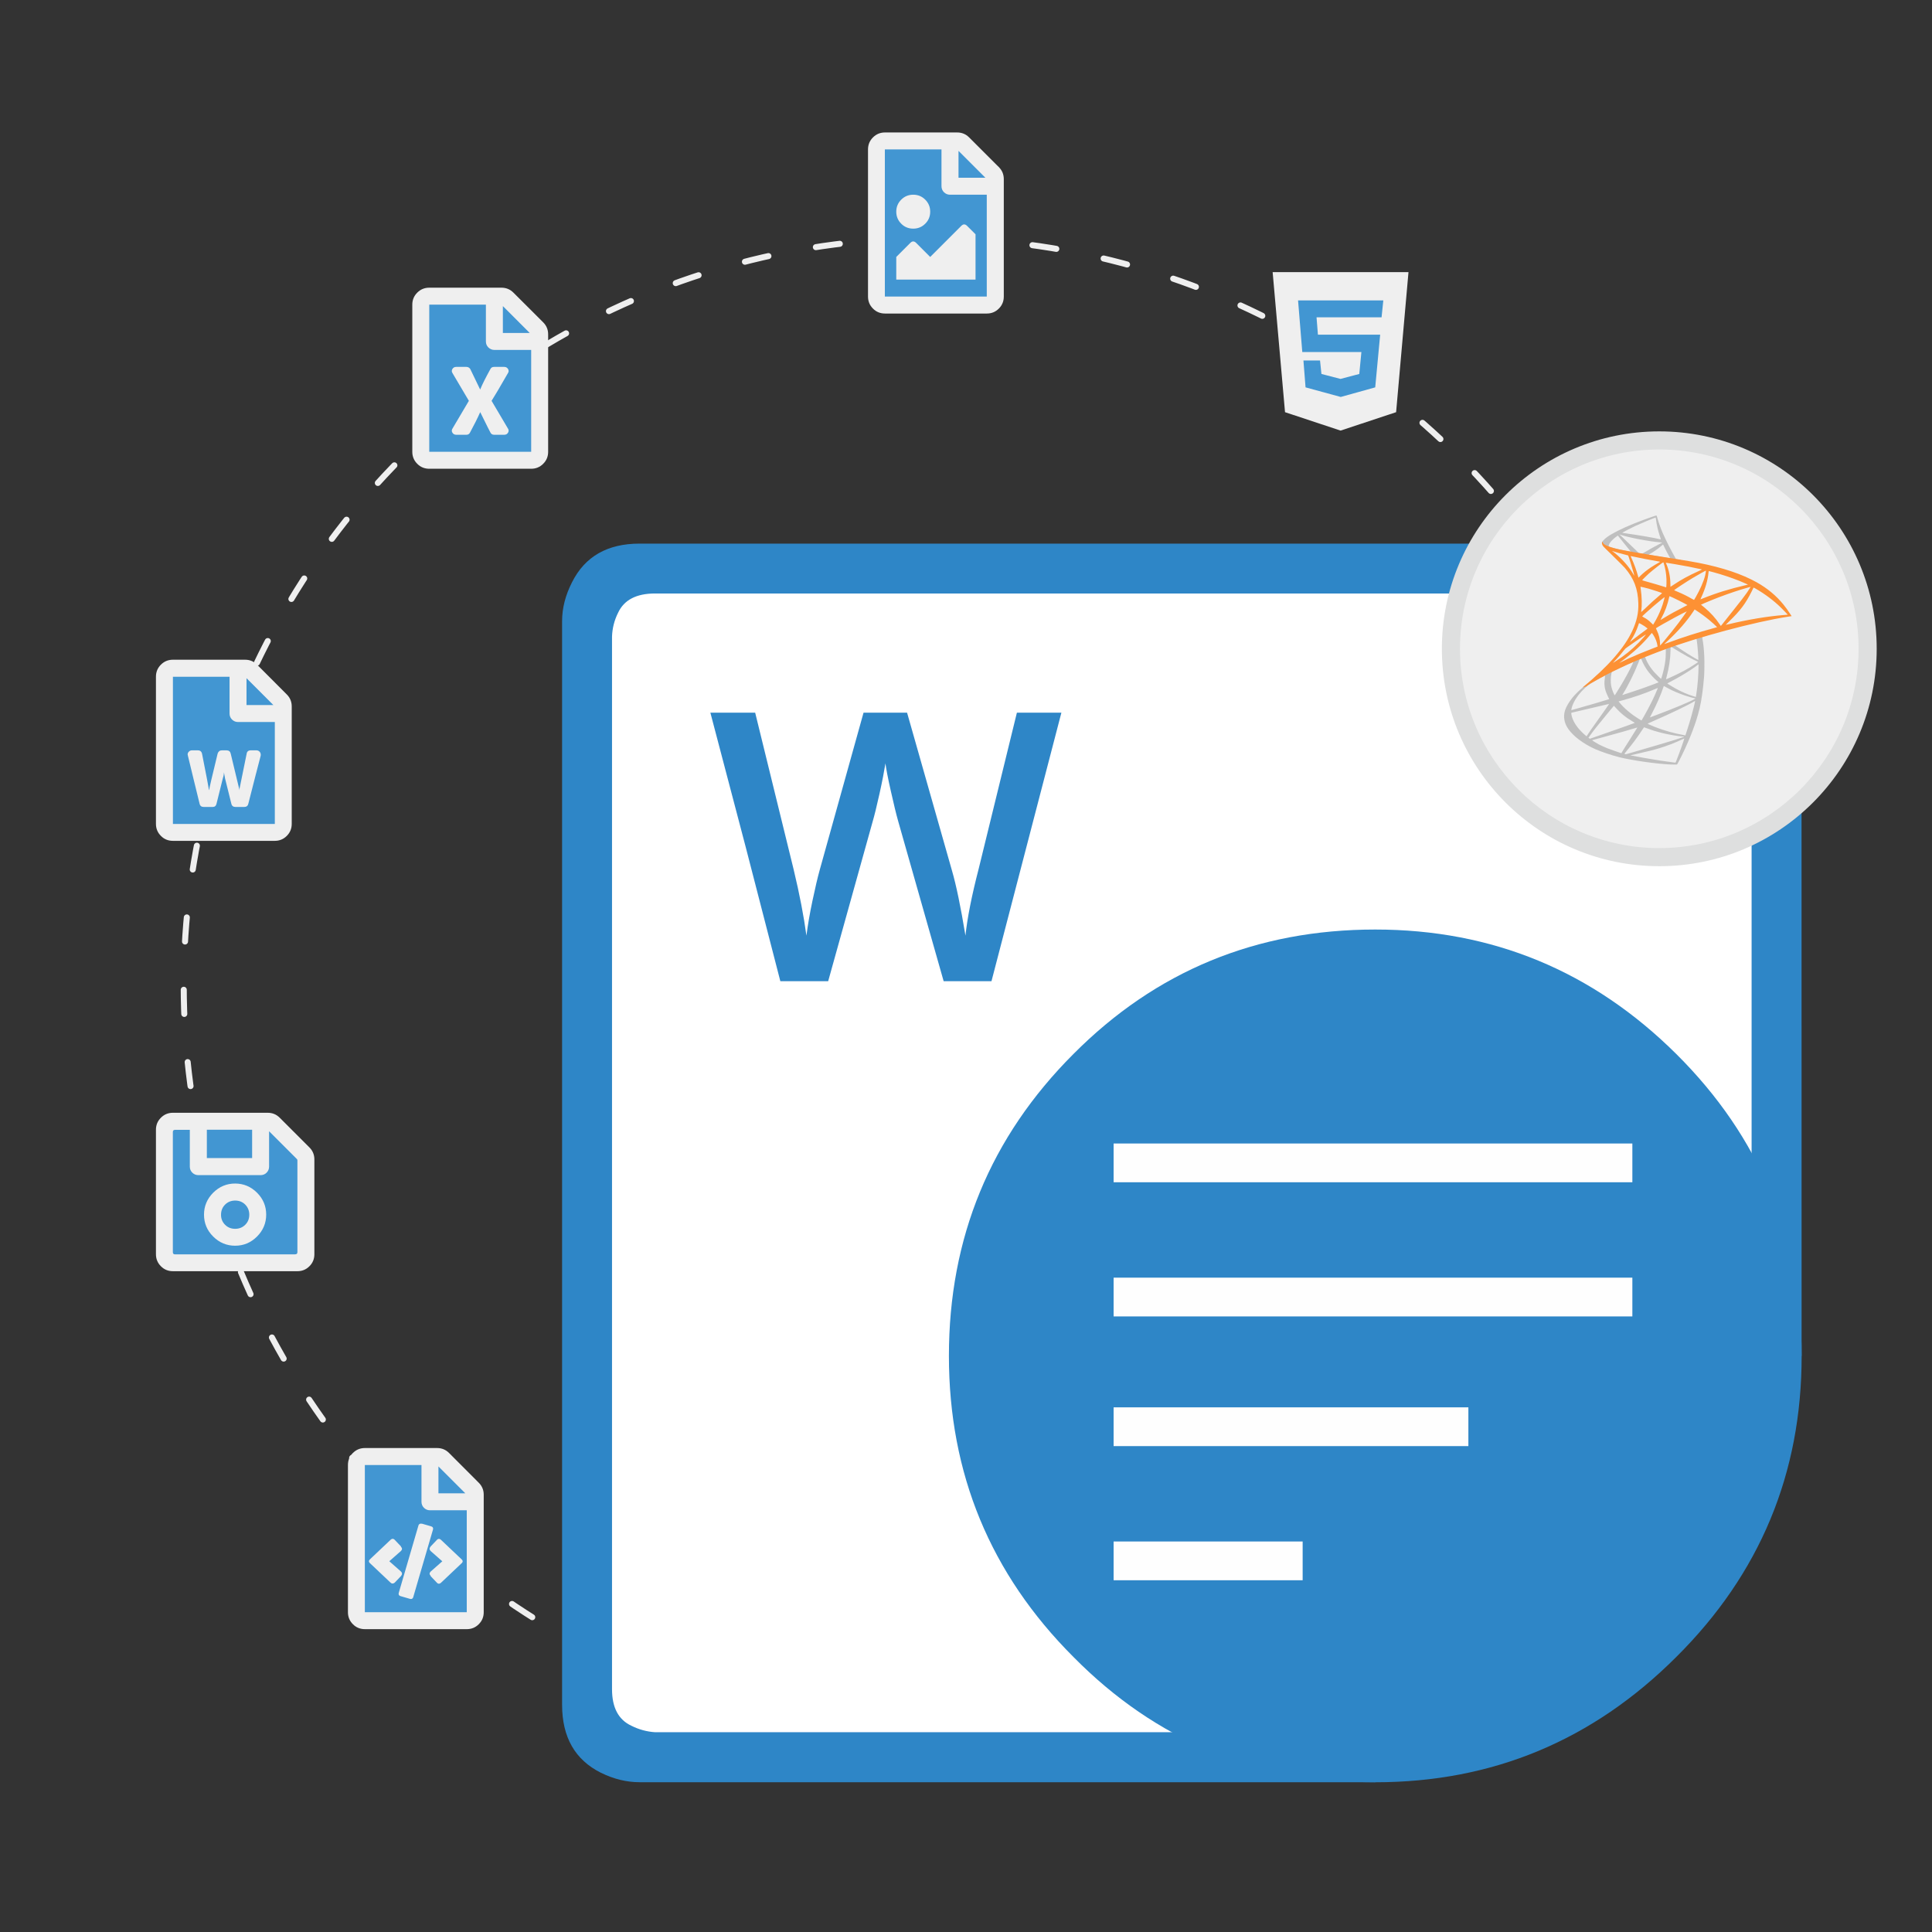<?xml version="1.0" encoding="utf-8"?>
<!-- Generator: Adobe Illustrator 25.2.0, SVG Export Plug-In . SVG Version: 6.00 Build 0)  -->
<svg version="1.1" id="Layer_1" xmlns="http://www.w3.org/2000/svg" xmlns:xlink="http://www.w3.org/1999/xlink" x="0px" y="0px"
	 viewBox="0 0 320 320" style="enable-background:new 0 0 320 320;" xml:space="preserve">
<rect x="0" y="0" width="320" height="320" fill="#333333" stroke="none"/>
<style type="text/css">
	.st0{fill:none;stroke:#EFEFEF;stroke-linecap:round;stroke-linejoin:round;stroke-miterlimit:10;stroke-dasharray:4,8;}
	.st1{fill:#FFFFFF;}
	.st2{fill-rule:evenodd;clip-rule:evenodd;fill:#2E86C7;}
	.st3{fill:#2E86C7;}
	.st4{fill:#FEFEFE;}
	.st5{fill:#EFEFEF;}
	.st6{fill:#DEDFDF;}
	.st7{fill:#4296D2;}
	.st8{fill:#BFBFBF;}
	.st9{fill:url(#SVGID_1_);}
</style>
<circle class="st0" cx="154.17" cy="163.2" r="123.74"/>
<g id="Words">
	<polygon class="st1" points="293.33,98.54 286.42,94.1 104.7,94.1 97.79,101.01 97.79,283.23 102.23,289.15 238.03,289.15 
		293.33,219.03 	"/>
	<g>
		<path class="st2" d="M157.17,224.58c0-19.58,6.87-36.25,20.62-50c13.66-13.74,30.32-20.62,50-20.62
			c19.39,0,36.01,6.87,49.86,20.62c13.84,13.75,20.76,30.42,20.76,50c0,19.5-6.92,36.11-20.76,49.86
			c-13.85,13.84-30.46,20.76-49.86,20.76c-19.68,0-36.35-6.92-50-20.76C164.04,260.69,157.17,244.08,157.17,224.58"/>
		<path class="st2" d="M298.4,224.58h-8.28V105.43c0-3.05-1.09-5.08-3.28-6.13c-0.75-0.38-1.63-0.67-2.64-0.85L283,98.3H108.5
			c-3.09,0-5.14,1.06-6.13,3.2c-0.62,1.24-0.95,2.55-1,3.92v174.36c0,3.04,1.06,5.06,3.21,6.06c1.23,0.62,2.55,0.98,3.92,1.07
			h115.65l3.63,8.28H105.93c-2.14,0-4.28-0.52-6.41-1.57c-4.28-2.14-6.42-5.89-6.42-11.26V102.87c0-2.14,0.55-4.28,1.64-6.42
			c2.14-4.28,5.87-6.41,11.19-6.41h179.64l1.99,0.21c1.62,0.24,3.09,0.71,4.42,1.43c4.27,2.14,6.41,5.87,6.41,11.19L298.4,224.58
			L298.4,224.58z"/>
		<g>
			<path class="st3" d="M164.22,162.52h-7.92l-7.54-26.53c-0.33-1.16-0.73-2.83-1.22-5.01s-0.78-3.69-0.88-4.55
				c-0.21,1.3-0.53,2.98-0.99,5.05s-0.84,3.61-1.14,4.63l-7.36,26.41h-7.92l-5.75-22.27l-5.84-22.21h7.42l6.36,25.92
				c1,4.16,1.7,7.83,2.13,11.01c0.22-1.72,0.55-3.65,1-5.78s0.85-3.85,1.22-5.17l7.24-25.98h7.21l7.42,26.1
				c0.71,2.42,1.46,6.03,2.25,10.83c0.3-2.9,1.03-6.59,2.19-11.07l6.33-25.86h7.37L164.22,162.52z"/>
		</g>
		<g>
			<rect x="184.45" y="189.4" class="st4" width="85.92" height="6.42"/>
			<rect x="184.45" y="211.62" class="st4" width="85.92" height="6.42"/>
			<rect x="184.45" y="233.1" class="st4" width="58.76" height="6.42"/>
			<rect x="184.45" y="255.32" class="st4" width="31.31" height="6.42"/>
		</g>
	</g>
</g>
<g>
	<path class="st5" d="M274.83,141.96c-19.03,0-34.51-15.48-34.51-34.51s15.48-34.51,34.51-34.51s34.51,15.48,34.51,34.51
		S293.86,141.96,274.83,141.96z"/>
	<path class="st6" d="M274.83,74.45c18.2,0,33.01,14.81,33.01,33.01s-14.81,33.01-33.01,33.01s-33.01-14.81-33.01-33.01
		S256.63,74.45,274.83,74.45 M274.83,71.45c-19.89,0-36.01,16.12-36.01,36.01s16.12,36.01,36.01,36.01s36.01-16.12,36.01-36.01
		S294.72,71.45,274.83,71.45L274.83,71.45z"/>
</g>
<g>
	<g>
		<polygon class="st7" points="212.94,47.07 231.19,48.19 229.78,65.23 222.61,70.15 215.36,66.73 		"/>
		<polygon class="st7" points="159.28,50.4 163.44,50.4 164.78,47.07 165.44,27.68 158.78,23.9 146.28,23.9 145.28,38.07 
			145.78,49.98 		"/>
		<polygon class="st7" points="89.03,54.9 82.11,48.65 70.36,49.07 69.94,74.9 70.69,75.82 89.03,75.82 		"/>
		<polygon class="st7" points="46.53,116.48 40.28,110.32 28.11,110.32 28.11,137.23 46.53,137.57 		"/>
		<polygon class="st7" points="51.03,191.07 44.94,185.65 28.69,185.32 27.19,187.15 27.19,208.69 50.53,209.07 		"/>
		<polygon class="st7" points="78.78,247.15 72.78,241.15 58.44,240.67 59.03,267.98 77.69,267.98 		"/>
	</g>
	<g>
		<g>
			<path class="st5" d="M210.79,45.07h22.5l-2.05,23.2l-9.2,3.05l-9.2-3.05L210.79,45.07z M228.83,52.57l0.29-2.81H215l0.7,8.55
				h9.79l-0.35,3.63l-3.11,0.82l-3.16-0.82l-0.23-2.23h-2.75l0.35,4.45l5.8,1.58h0.06l5.68-1.58l0.82-8.73h-10.31l-0.23-2.87h10.77
				V52.57z"/>
		</g>
		<g>
			<path class="st5" d="M165.44,27.68c0.55,0.55,0.82,1.21,0.82,1.99v19.45c0,0.78-0.27,1.44-0.82,1.99
				c-0.55,0.55-1.21,0.82-1.99,0.82h-16.87c-0.78,0-1.45-0.27-1.99-0.82c-0.55-0.55-0.82-1.21-0.82-1.99V24.75
				c0-0.78,0.27-1.44,0.82-1.99s1.21-0.82,1.99-0.82h11.95c0.78,0,1.44,0.27,1.99,0.82L165.44,27.68z M146.57,49.12h16.87V32.25
				h-6.09c-0.39,0-0.72-0.14-1-0.41c-0.27-0.27-0.41-0.6-0.41-1v-6.09h-9.38v24.37H146.57z M149.27,33.07
				c0.55-0.55,1.21-0.82,1.99-0.82s1.44,0.27,1.99,0.82s0.82,1.21,0.82,1.99c0,0.78-0.27,1.45-0.82,1.99
				c-0.55,0.55-1.21,0.82-1.99,0.82s-1.45-0.27-1.99-0.82c-0.55-0.55-0.82-1.21-0.82-1.99S148.72,33.62,149.27,33.07z M148.45,46.31
				v-3.75l2.34-2.34c0.31-0.31,0.62-0.31,0.94,0l2.34,2.34l5.16-5.16c0.31-0.31,0.62-0.31,0.94,0l1.41,1.41v7.5H148.45z
				 M163.21,29.44l-4.45-4.45v4.45C158.76,29.44,163.21,29.44,163.21,29.44z"/>
		</g>
		<g>
			<path class="st5" d="M89.97,53.39c0.55,0.55,0.82,1.21,0.82,1.99v19.45c0,0.78-0.27,1.44-0.82,1.99
				c-0.55,0.55-1.21,0.82-1.99,0.82H71.1c-0.78,0-1.45-0.27-1.99-0.82c-0.55-0.55-0.82-1.21-0.82-1.99V50.46
				c0-0.78,0.27-1.44,0.82-1.99c0.55-0.55,1.21-0.82,1.99-0.82h11.95c0.78,0,1.44,0.27,1.99,0.82L89.97,53.39z M71.1,74.83h16.88
				V57.96h-6.09c-0.39,0-0.72-0.14-1-0.41c-0.27-0.27-0.41-0.6-0.41-1v-6.09H71.1V74.83z M83.53,60.77c0.27,0,0.48,0.12,0.62,0.35
				s0.13,0.47-0.03,0.7c-1.37,2.38-2.27,3.91-2.7,4.57l2.7,4.57c0.16,0.23,0.17,0.47,0.03,0.7c-0.14,0.23-0.34,0.35-0.62,0.35h-1.7
				c-0.27,0-0.47-0.12-0.59-0.35c-0.08-0.12-0.64-1.25-1.7-3.4c-0.47,1.05-1.04,2.19-1.7,3.4c-0.12,0.23-0.31,0.35-0.59,0.35h-1.7
				c-0.27,0-0.48-0.12-0.62-0.35c-0.14-0.23-0.13-0.47,0.03-0.7l2.7-4.57l-2.7-4.57c-0.16-0.23-0.17-0.47-0.03-0.7
				s0.34-0.35,0.62-0.35h1.7c0.27,0,0.49,0.12,0.64,0.35c0.35,0.7,0.9,1.84,1.64,3.4c0.35-0.86,0.92-1.99,1.7-3.4
				c0.12-0.23,0.31-0.35,0.59-0.35C81.82,60.77,83.53,60.77,83.53,60.77z M87.74,55.15l-4.45-4.45v4.45H87.74z"/>
		</g>
		<g>
			<path class="st5" d="M47.5,115.02c0.55,0.55,0.82,1.21,0.82,1.99v19.45c0,0.78-0.27,1.44-0.82,1.99s-1.21,0.82-1.99,0.82H28.64
				c-0.78,0-1.45-0.27-1.99-0.82c-0.55-0.55-0.82-1.21-0.82-1.99v-24.38c0-0.78,0.27-1.44,0.82-1.99c0.55-0.55,1.21-0.82,1.99-0.82
				h11.95c0.78,0,1.44,0.27,1.99,0.82L47.5,115.02z M28.64,136.47h16.88v-16.88h-6.09c-0.39,0-0.72-0.14-1-0.41
				c-0.27-0.27-0.41-0.6-0.41-1v-6.09h-9.38C28.64,112.09,28.64,136.47,28.64,136.47z M41.53,124.28h0.94
				c0.23,0,0.42,0.09,0.56,0.26c0.14,0.18,0.18,0.38,0.15,0.62c-0.39,1.48-1.08,4.14-2.05,7.97c-0.08,0.35-0.31,0.53-0.7,0.53h-1.41
				c-0.39,0-0.62-0.18-0.7-0.53c-0.27-1.13-0.62-2.54-1.05-4.22l-0.18-1c0,0.31-0.06,0.64-0.18,1l-1.05,4.22
				c-0.08,0.35-0.29,0.53-0.64,0.53h-1.46c-0.39,0-0.62-0.18-0.7-0.53c-0.12-0.47-0.43-1.75-0.94-3.84c-0.51-2.09-0.84-3.47-1-4.13
				c-0.08-0.23-0.04-0.44,0.12-0.62c0.16-0.18,0.33-0.26,0.53-0.26h1c0.39,0,0.62,0.2,0.7,0.59c0.74,3.75,1.11,5.68,1.11,5.8
				c0,0.04,0.02,0.12,0.06,0.23c0-0.23,0.47-2.27,1.41-6.09c0.12-0.35,0.35-0.53,0.7-0.53h0.76c0.39,0,0.62,0.18,0.7,0.53
				c0.9,3.79,1.37,5.74,1.41,5.86c0,0.04,0,0.12,0,0.23c0.04-0.23,0.45-2.25,1.23-6.04C40.9,124.47,41.14,124.28,41.53,124.28z
				 M45.28,116.78l-4.45-4.45v4.45H45.28z"/>
		</g>
		<g>
			<path class="st5" d="M51.25,190.05c0.55,0.55,0.82,1.21,0.82,1.99v15.7c0,0.78-0.27,1.45-0.82,1.99
				c-0.55,0.55-1.21,0.82-1.99,0.82H28.64c-0.78,0-1.45-0.27-1.99-0.82c-0.55-0.55-0.82-1.21-0.82-1.99v-20.62
				c0-0.78,0.27-1.44,0.82-1.99s1.21-0.82,1.99-0.82h15.7c0.78,0,1.44,0.27,1.99,0.82L51.25,190.05z M48.91,207.75
				c0.23,0,0.35-0.12,0.35-0.35v-15.23c0-0.08-0.04-0.16-0.12-0.23l-4.57-4.57v5.86c0,0.39-0.14,0.72-0.41,1
				c-0.27,0.27-0.61,0.41-1,0.41H32.85c-0.39,0-0.72-0.14-1-0.41c-0.27-0.27-0.41-0.6-0.41-1v-6.09h-2.46
				c-0.23,0-0.35,0.12-0.35,0.35v19.92c0,0.23,0.12,0.35,0.35,0.35h19.93V207.75z M35.31,197.55c1.02-1.01,2.23-1.52,3.63-1.52
				s2.62,0.51,3.63,1.52c1.02,1.02,1.52,2.23,1.52,3.63s-0.51,2.62-1.52,3.63c-1.02,1.02-2.23,1.52-3.63,1.52s-2.62-0.51-3.63-1.52
				c-1.02-1.01-1.52-2.23-1.52-3.63S34.3,198.57,35.31,197.55z M41.76,187.12h-7.5v4.69h7.5V187.12z M37.28,202.86
				c0.45,0.45,1,0.67,1.67,0.67c0.66,0,1.22-0.22,1.67-0.67c0.45-0.45,0.67-1,0.67-1.67c0-0.66-0.23-1.22-0.67-1.67
				c-0.45-0.45-1.01-0.67-1.67-0.67c-0.67,0-1.22,0.23-1.67,0.67c-0.45,0.45-0.67,1.01-0.67,1.67
				C36.6,201.85,36.83,202.41,37.28,202.86z"/>
		</g>
		<g>
			<path class="st5" d="M79.3,245.59c0.55,0.55,0.82,1.21,0.82,1.99v19.45c0,0.78-0.27,1.44-0.82,1.99s-1.21,0.82-1.99,0.82H60.44
				c-0.78,0-1.45-0.27-1.99-0.82c-0.55-0.55-0.82-1.21-0.82-1.99v-24.38c0-0.78,0.27-1.45,0.82-1.99c0.55-0.55,1.21-0.82,1.99-0.82
				h11.95c0.78,0,1.44,0.27,1.99,0.82L79.3,245.59z M77.31,267.03v-16.88h-6.09c-0.39,0-0.72-0.14-1-0.41
				c-0.27-0.27-0.41-0.61-0.41-1v-6.09h-9.38v24.38H77.31z M66.41,260.29c0.23,0.23,0.23,0.49,0,0.76l-1,1.05
				c-0.12,0.12-0.25,0.18-0.41,0.18c-0.12,0-0.23-0.06-0.35-0.18l-3.34-3.16c-0.27-0.23-0.27-0.47,0-0.7l3.34-3.16
				c0.27-0.27,0.53-0.27,0.76,0l1,1.05v0.06c0.23,0.23,0.23,0.47,0,0.7l-1.93,1.7L66.41,260.29z M69.93,252.38l1.41,0.41
				c0.35,0.08,0.47,0.29,0.35,0.64l-3.22,11.02c-0.08,0.35-0.29,0.47-0.64,0.35l-1.41-0.41c-0.35-0.08-0.47-0.29-0.35-0.64
				l3.22-11.02C69.36,252.42,69.58,252.31,69.93,252.38z M71.33,256.9c-0.23-0.23-0.23-0.49,0-0.76l1-1.05
				c0.23-0.27,0.49-0.27,0.76,0l3.34,3.16c0.27,0.23,0.27,0.47,0,0.7l-3.34,3.16c-0.27,0.27-0.53,0.27-0.76,0l-1-1.05V261
				c-0.23-0.23-0.23-0.47,0-0.7l1.93-1.7L71.33,256.9z M72.62,242.89v4.45h4.45L72.62,242.89z"/>
		</g>
	</g>
</g>
<g transform="matrix(.569 0 0 .569 199.451 -82.735)">
	<path class="st8" d="M146.58,329.32l-14.52,4.74l-12.63,5.57l-3.53,0.93c-0.9,0.86-1.84,1.72-2.86,2.6
		c-1.12,0.97-2.16,1.84-2.96,2.48c-0.89,0.7-2.21,2.02-2.88,2.85c-1,1.25-1.79,2.58-2.13,3.6c-0.6,1.84-0.31,3.71,0.86,5.43
		c1.49,2.19,4.47,4.43,7.93,5.96c1.77,0.78,4.74,1.78,6.98,2.34c3.72,0.94,10.92,1.96,14.88,2.12c0.8,0.03,1.88,0.03,1.92,0
		c0.09-0.06,0.7-1.23,1.42-2.69c2.44-4.97,4.19-9.64,5.15-13.62c0.57-2.41,1.02-5.63,1.32-9.44c0.08-1.06,0.11-4.63,0.04-5.84
		c-0.1-1.98-0.27-3.58-0.55-5.15c-0.04-0.23-0.06-0.44-0.03-0.45c0.04-0.03,0.18-0.08,1.96-0.59L146.58,329.32L146.58,329.32
		L146.58,329.32L146.58,329.32z M143.26,331.27c0.13,0,0.48,3.37,0.57,5.5c0.02,0.45,0.01,0.75-0.01,0.75
		c-0.09,0-1.85-1.04-3.12-1.83c-1.1-0.69-3.18-2.07-3.51-2.34c-0.11-0.08-0.1-0.09,0.8-0.4
		C139.52,332.43,143.14,331.27,143.26,331.27z M135.86,333.7c0.1,0,0.35,0.14,0.95,0.52c2.26,1.42,5.33,3.13,6.65,3.7
		c0.41,0.18,0.45,0.11-0.48,0.75c-2,1.36-4.49,2.7-7.54,4.05c-0.54,0.24-0.99,0.43-1,0.43c-0.02,0,0.04-0.27,0.13-0.6
		c0.74-2.73,1.15-5.5,1.17-7.71C135.75,333.74,135.75,333.74,135.86,333.7C135.84,333.7,135.85,333.7,135.86,333.7L135.86,333.7z
		 M134.34,334.28c0.07,0.07,0.02,2.52-0.07,3.19c-0.2,1.6-0.5,3.09-1.01,4.77c-0.12,0.41-0.23,0.75-0.25,0.77
		c-0.04,0.05-1.55-1.42-2.04-1.99c-0.86-0.99-1.53-1.98-2.02-2.94c-0.25-0.49-0.65-1.46-0.61-1.49
		C128.51,336.48,134.3,334.24,134.34,334.28L134.34,334.28z M127.16,337.1c0.01,0,0.02,0,0.03,0.01c0.02,0.02,0.1,0.2,0.16,0.4
		c0.35,0.95,1.14,2.36,1.82,3.26c0.75,0.99,1.72,2.04,2.53,2.73c0.26,0.22,0.5,0.43,0.54,0.46c0.07,0.07,0.09,0.05-1.7,0.74
		c-2.07,0.79-4.33,1.58-6.92,2.41c-0.62,0.2-1.24,0.4-1.85,0.6c-0.1,0.03-0.07-0.02,0.22-0.47c1.28-2.01,3.24-5.95,4.33-8.74
		c0.19-0.48,0.37-0.97,0.41-1.08c0.04-0.15,0.1-0.21,0.24-0.29C127.05,337.13,127.13,337.1,127.16,337.1L127.16,337.1z
		 M124.97,338.02c0.03,0.02-0.53,1.2-1.08,2.27c-1.06,2.07-2.23,4.12-3.79,6.6c-0.26,0.43-0.52,0.82-0.55,0.87
		c-0.05,0.08-0.08,0.05-0.25-0.29c-0.37-0.74-0.68-1.68-0.85-2.55c-0.16-0.86-0.13-2.35,0.05-3.27c0.14-0.68,0.13-0.67,0.46-0.83
		C120.38,340.1,124.92,337.97,124.97,338.02L124.97,338.02z M143.9,338.78v0.46c0,2.45-0.26,5.81-0.65,8.25
		c-0.07,0.43-0.12,0.78-0.13,0.79c0,0-0.32-0.09-0.69-0.2c-1.65-0.52-3.43-1.27-5.05-2.16c-1.06-0.58-2.61-1.54-2.57-1.58
		c0.01-0.01,0.47-0.25,1.01-0.54c2.15-1.12,4.21-2.33,6-3.52c0.67-0.45,1.68-1.17,1.9-1.37L143.9,338.78L143.9,338.78z
		 M116.68,342.03c0.04,0,0.03,0.09-0.03,0.48c-0.04,0.29-0.1,0.81-0.12,1.17c-0.09,1.6,0.18,2.79,0.97,4.41
		c0.22,0.45,0.4,0.82,0.38,0.83c-0.08,0.07-7.34,2.2-9.62,2.82c-0.68,0.19-1.27,0.35-1.32,0.36c-0.08,0.02-0.09,0.01-0.05-0.18
		c0.25-1.61,1.48-3.72,3.19-5.5c1.14-1.19,2.05-1.88,3.61-2.77c1.12-0.64,2.84-1.59,2.97-1.64
		C116.66,342.03,116.67,342.03,116.68,342.03L116.68,342.03z M133.8,345.09c0.01-0.01,0.27,0.13,0.59,0.32
		c2.35,1.36,5.62,2.62,8.41,3.27l0.25,0.05l-0.35,0.2c-1.46,0.81-6.26,2.81-11.16,4.64c-0.71,0.26-1.42,0.53-1.55,0.58
		s-0.25,0.09-0.25,0.08s0.2-0.4,0.45-0.87c1.37-2.57,2.75-5.7,3.46-7.87C133.74,345.29,133.79,345.1,133.8,345.09L133.8,345.09z
		 M132.06,345.66c0.01,0.01-0.08,0.24-0.19,0.5c-0.95,2.32-2.21,4.84-3.81,7.67c-0.41,0.72-0.75,1.31-0.76,1.31s-0.34-0.2-0.74-0.44
		c-2.33-1.43-4.39-3.18-5.74-4.88l-0.2-0.24l1-0.27c3.58-0.98,6.62-2.03,9.64-3.33C131.69,345.81,132.05,345.66,132.06,345.66z
		 M142.9,349.45C142.9,349.45,142.91,349.46,142.9,349.45c0.01,0.25-0.55,2.51-1.01,4.15c-0.38,1.37-0.71,2.45-1.32,4.35
		c-0.26,0.83-0.49,1.53-0.5,1.53s-0.08-0.01-0.14-0.03c-3.26-0.59-6.18-1.42-8.92-2.51c-0.77-0.31-1.87-0.8-1.93-0.86
		c-0.02-0.02,0.64-0.33,1.47-0.69c4.99-2.18,10.17-4.66,11.95-5.73C142.7,349.52,142.87,349.45,142.9,349.45L142.9,349.45z
		 M117.87,350.31c0.02,0.02-1.37,2.03-3.33,4.76c-0.68,0.95-1.47,2.07-1.77,2.49c-0.3,0.42-0.75,1.08-1,1.47l-0.46,0.71l-0.49-0.42
		c-0.58-0.48-1.59-1.51-2.04-2.09c-0.94-1.17-1.58-2.41-1.83-3.54c-0.12-0.53-0.12-0.79-0.01-0.82c0.16-0.04,3.09-0.74,5.84-1.37
		c1.53-0.35,3.29-0.77,3.93-0.92C117.34,350.43,117.86,350.31,117.87,350.31L117.87,350.31z M119.27,350.84l0.35,0.4
		c1.58,1.77,3.19,3.07,5.15,4.21c0.35,0.2,0.61,0.37,0.59,0.38c-0.08,0.05-6.78,2.44-9.89,3.51c-1.74,0.61-3.18,1.11-3.19,1.11
		s-0.11-0.07-0.22-0.14l-0.2-0.14l0.32-0.46c1.03-1.49,2.33-3.13,5.15-6.53L119.27,350.84L119.27,350.84z M128.03,357.11
		c0.01-0.01,0.49,0.16,1.09,0.38c1.43,0.54,2.56,0.88,4.07,1.26c1.87,0.47,4.57,0.93,6.16,1.06c0.24,0.02,0.37,0.04,0.33,0.08
		c-0.08,0.04-1.69,0.58-2.88,0.95c-1.89,0.59-7.65,2.29-12.35,3.64c-0.87,0.25-1.61,0.46-1.66,0.47c-0.11,0.02-0.47-0.08-0.47-0.12
		c0-0.02,0.26-0.36,0.58-0.74c1.58-1.89,3.15-3.99,4.46-5.99C127.72,357.57,128.03,357.12,128.03,357.11L128.03,357.11z
		 M126.1,357.17c0.01,0.01-0.77,1.26-2.13,3.41c-0.58,0.91-1.23,1.94-1.46,2.3c-0.22,0.35-0.55,0.9-0.74,1.21l-0.32,0.56l-0.16-0.04
		c-0.4-0.11-3.17-1.09-3.91-1.38c-0.91-0.36-1.85-0.8-2.56-1.17c-0.88-0.47-1.98-1.17-1.89-1.2c0.02-0.01,1.53-0.42,3.34-0.91
		c4.81-1.31,7.47-2.06,9.22-2.61C125.81,357.23,126.09,357.15,126.1,357.17L126.1,357.17z M139.76,360.37L139.76,360.37
		c0.05,0.11-1.72,5.05-2.37,6.61c-0.14,0.35-0.2,0.44-0.27,0.43c-0.19-0.01-2.77-0.37-4.33-0.6c-2.73-0.42-7.32-1.22-8.47-1.48
		l-0.26-0.05l1.63-0.37c3.51-0.79,5.2-1.22,6.91-1.74c2.16-0.66,4.3-1.48,6.46-2.49C139.4,360.5,139.68,360.38,139.76,360.37
		L139.76,360.37z"/>
	<path class="st8" d="M131.61,295.48c-0.24-0.03-4.14,1.37-6.65,2.39c-3.39,1.38-6.02,2.7-7.65,3.84c-0.6,0.43-1.36,1.19-1.48,1.48
		c-0.04,0.11-0.07,0.24-0.07,0.37l1.47,1.39l3.5,1.12l8.33,1.49l9.53,1.64l0.1-0.82c-0.03,0-0.05-0.01-0.09-0.01l-1.25-0.2
		l-0.25-0.45c-1.3-2.28-2.72-5.11-3.56-7.02c-0.65-1.48-1.26-3.19-1.6-4.42C131.75,295.53,131.73,295.49,131.61,295.48
		L131.61,295.48L131.61,295.48L131.61,295.48z M131.43,296.04L131.43,296.04c0.02,0.01,0.06,0.32,0.11,0.68
		c0.19,1.54,0.53,3.02,1.06,4.62c0.41,1.21,0.41,1.14-0.07,1c-1.12-0.31-6.13-1.17-9.77-1.68c-0.58-0.08-1.08-0.15-1.08-0.16
		c-0.04-0.04,2.62-1.44,3.8-1.99C127,297.82,131.12,296.09,131.43,296.04L131.43,296.04z M120.85,300.96l0.43,0.14
		c2.33,0.79,8.18,1.91,11.4,2.17c0.36,0.03,0.67,0.07,0.68,0.07c0.01,0.01-0.3,0.18-0.69,0.36c-1.56,0.78-3.27,1.73-4.46,2.47
		c-0.35,0.22-0.67,0.4-0.71,0.4s-0.27-0.04-0.52-0.08l-0.44-0.07l-1.1-1.08c-1.93-1.88-3.45-3.33-4.03-3.87L120.85,300.96z
		 M120.41,301.3l1.55,1.93c0.84,1.06,1.7,2.11,1.89,2.34s0.34,0.42,0.33,0.43c-0.04,0.03-2.24-0.4-3.4-0.66
		c-1.2-0.27-1.69-0.41-2.43-0.64l-0.6-0.2v-0.15c0.01-0.74,0.94-1.83,2.52-2.95L120.41,301.3L120.41,301.3z M133.56,303.93
		c0.04,0,0.1,0.1,0.23,0.4c0.37,0.82,1.54,3.04,1.82,3.47c0.09,0.14,0.24,0.15-1.31-0.1c-3.72-0.6-4.92-0.8-4.92-0.82
		c0-0.01,0.11-0.09,0.25-0.16c1.15-0.64,2.32-1.45,3.35-2.32c0.25-0.21,0.48-0.41,0.53-0.44
		C133.53,303.93,133.55,303.92,133.56,303.93L133.56,303.93z"/>
	
		<radialGradient id="SVGID_1_" cx="-14330.078" cy="-32976.902" r="26.877" gradientTransform="matrix(-0.037 -5.536313e-03 0.011 -0.074 -22.104 -2192.45)" gradientUnits="userSpaceOnUse">
		<stop  offset="0" style="stop-color:#FCCE6D"/>
		<stop  offset="1" style="stop-color:#FD9134"/>
	</radialGradient>
	<path class="st9" d="M115.9,303.04c0,0-0.24,0.38-0.01,0.95c0.14,0.35,0.56,0.78,1.03,1.22c0,0,4.88,4.76,5.48,5.44
		c2.7,3.12,3.87,6.19,3.98,10.43c0.07,2.72-0.45,5.11-1.73,7.89c-2.28,4.98-7.1,10.48-14.53,16.58l1.09-0.36
		c0.7-0.53,1.66-1.09,3.9-2.32c5.17-2.83,10.99-5.43,18.12-8.11c10.27-3.86,27.16-8.38,36.77-9.85l1-0.15l-0.15-0.24
		c-0.88-1.36-1.48-2.21-2.21-3.11c-2.11-2.61-4.66-4.73-7.79-6.49c-4.3-2.4-9.87-4.28-16.91-5.67c-1.33-0.26-4.25-0.77-6.62-1.13
		c-5.03-0.78-8.27-1.32-11.85-1.93c-1.28-0.22-3.2-0.55-4.48-0.82c-0.66-0.14-1.92-0.44-2.91-0.78
		C117.29,304.28,116.14,303.97,115.9,303.04L115.9,303.04z M118.73,305.78c0.01-0.01,0.19,0.05,0.42,0.13
		c0.42,0.14,0.95,0.31,1.59,0.48c0.48,0.13,0.96,0.26,1.45,0.38c0.66,0.16,1.21,0.32,1.22,0.32c0.08,0.08,1.19,3.62,1.56,4.98
		c0.14,0.52,0.25,0.95,0.24,0.95c-0.01,0.01-0.13-0.18-0.27-0.43c-1.28-2.26-3.31-4.55-5.66-6.4
		C118.96,305.99,118.73,305.8,118.73,305.78L118.73,305.78z M124.13,307.28c0.05,0,0.3,0.03,0.59,0.1c1.87,0.42,5.21,1.05,7.35,1.42
		c0.36,0.05,0.65,0.12,0.65,0.14c0,0.02-0.13,0.1-0.3,0.19c-0.36,0.19-1.82,1.05-2.3,1.38c-1.22,0.81-2.32,1.69-3.11,2.48
		c-0.32,0.32-0.59,0.58-0.59,0.58s-0.07-0.19-0.12-0.42c-0.39-1.53-1.22-3.79-1.96-5.38c-0.12-0.25-0.22-0.48-0.22-0.5
		C124.12,307.29,124.12,307.28,124.13,307.28L124.13,307.28z M133.64,309.09c0.07,0.02,0.18,0.4,0.4,1.22
		c0.41,1.59,0.59,3.37,0.53,5.03c-0.02,0.46-0.04,0.89-0.07,0.94l-0.03,0.11l-0.57-0.19c-1.17-0.37-3.08-0.93-4.72-1.39
		c-0.93-0.25-1.69-0.48-1.69-0.5c0-0.07,1.36-1.43,1.94-1.94C130.53,311.38,133.54,309.05,133.64,309.09L133.64,309.09z
		 M134.39,309.2c0.03-0.03,4.54,0.75,6.6,1.14c1.53,0.3,3.74,0.76,3.87,0.81c0.07,0.02-0.16,0.15-0.9,0.48
		c-2.9,1.31-5.05,2.48-7.19,3.91c-0.56,0.37-1.03,0.68-1.04,0.68s-0.02-0.32-0.02-0.7c0-2.09-0.42-4.19-1.19-5.97
		C134.45,309.37,134.38,309.21,134.39,309.2z M146.06,311.5c0.03,0.03-0.11,0.92-0.24,1.45c-0.4,1.64-1.46,4.06-2.77,6.34
		c-0.23,0.41-0.44,0.74-0.46,0.75s-0.32-0.15-0.66-0.35c-1.27-0.75-2.72-1.45-4.3-2.11c-0.44-0.19-0.82-0.34-0.83-0.36
		c-0.08-0.07,3.46-2.4,5.32-3.52C143.6,312.8,146.02,311.46,146.06,311.5L146.06,311.5z M146.89,311.63c0.1,0,2.1,0.55,3.14,0.86
		c2.58,0.77,5.54,1.85,7.47,2.73l0.8,0.36l-0.56,0.13c-4.72,1.09-8.76,2.34-12.65,3.92c-0.32,0.13-0.6,0.24-0.63,0.24
		c-0.02,0,0.09-0.25,0.23-0.56c1.17-2.49,1.93-5.09,2.12-7.31C146.83,311.8,146.86,311.63,146.89,311.63L146.89,311.63z
		 M127.01,316.2c0.03-0.03,1.56,0.33,2.38,0.56c1.25,0.35,3.91,1.24,3.91,1.31c0,0.01-0.3,0.26-0.65,0.57
		c-1.44,1.2-2.82,2.46-4.48,4.06c-0.49,0.47-0.91,0.86-0.93,0.86s-0.03-0.07-0.02-0.15c0.25-1.84,0.2-4.21-0.15-6.62
		C127.03,316.47,127,316.21,127.01,316.2z M159.06,316.23c0.02,0.02-0.7,1.16-1.16,1.81c-0.66,0.94-1.62,2.2-3.81,4.94
		c-1.15,1.45-2.45,3.08-2.88,3.63c-0.44,0.55-0.8,1.01-0.81,1.01s-0.15-0.2-0.31-0.44c-1.23-1.84-2.7-3.46-4.44-4.91
		c-0.33-0.27-0.69-0.57-0.81-0.66s-0.22-0.18-0.22-0.19c0-0.03,1.87-0.83,3.28-1.4c2.48-1.01,5.86-2.22,8.4-3
		C157.63,316.62,159.04,316.21,159.06,316.23L159.06,316.23z M159.91,316.45c0.04-0.01,0.31,0.12,0.63,0.31
		c2.67,1.53,5.28,3.49,7.34,5.51c0.58,0.57,2.02,2.06,2,2.07c0,0-0.5,0.04-1.1,0.09c-4.62,0.35-10.54,1.33-16.22,2.7
		c-0.38,0.09-0.72,0.16-0.75,0.16c-0.02,0,0.41-0.43,0.94-0.94c3.34-3.22,4.86-5.25,6.66-8.87
		C159.67,316.95,159.89,316.48,159.91,316.45C159.9,316.45,159.9,316.45,159.91,316.45L159.91,316.45z M135.47,318.95
		c0.15,0.03,1.58,0.7,2.66,1.24c0.99,0.49,2.47,1.28,2.55,1.35c0.01,0.01-0.52,0.29-1.16,0.6c-2.06,1.03-3.83,2.01-5.67,3.13
		c-0.53,0.32-0.97,0.58-0.98,0.58c-0.04,0-0.03-0.04,0.26-0.58c0.99-1.8,1.78-3.95,2.23-6.05
		C135.39,319.06,135.44,318.95,135.47,318.95L135.47,318.95z M134.04,319.22c0.03,0.03-0.34,1.38-0.57,2.12
		c-0.45,1.39-1.21,3.14-1.94,4.46c-0.18,0.31-0.44,0.76-0.58,1.01l-0.27,0.44l-0.61-0.59c-0.71-0.69-1.3-1.12-2.04-1.5
		c-0.3-0.15-0.53-0.29-0.53-0.31c0-0.09,1.88-1.79,3.31-3.02C131.84,320.93,134.01,319.18,134.04,319.22L134.04,319.22z
		 M142.77,322.81l0.54,0.35c1.23,0.8,2.68,1.87,3.79,2.8c0.63,0.52,1.83,1.6,2.07,1.87l0.13,0.14l-0.89,0.25
		c-5.03,1.39-8.91,2.63-13.44,4.3c-0.5,0.19-0.93,0.34-0.97,0.34c-0.07,0-0.12,0.05,1.01-0.99c2.9-2.67,5.47-5.61,7.37-8.47
		L142.77,322.81L142.77,322.81z M140.47,323.38c0.02,0.02-1.48,2.14-2.38,3.34c-1.08,1.43-2.99,3.82-4.3,5.38
		c-0.55,0.65-1.02,1.19-1.04,1.2c-0.03,0.01-0.04-0.15-0.04-0.41c0-1.33-0.34-2.74-0.93-3.95c-0.25-0.5-0.3-0.63-0.24-0.68
		c0.21-0.19,3.4-2.01,5.42-3.09C138.31,324.43,140.44,323.35,140.47,323.38L140.47,323.38z M126.6,326.78
		c0.03,0,0.29,0.13,0.57,0.29c0.7,0.38,1.33,0.81,1.89,1.27c0.02,0.02-0.26,0.25-0.64,0.53c-1.04,0.75-2.62,1.94-3.54,2.68
		c-0.97,0.77-1,0.79-0.89,0.63c0.72-1.11,1.09-1.73,1.47-2.54c0.34-0.71,0.68-1.56,0.92-2.29
		C126.47,327.02,126.58,326.78,126.6,326.78L126.6,326.78z M130.3,329.68c0.05-0.01,0.12,0.09,0.42,0.53
		c0.63,0.93,1.11,2.18,1.23,3.19l0.02,0.22l-1.5,0.58c-2.69,1.04-5.17,2.07-6.85,2.84c-0.47,0.22-1.29,0.61-1.83,0.88
		c-0.54,0.27-0.98,0.48-0.98,0.47s0.34-0.26,0.76-0.57c3.28-2.38,6.12-4.99,8.25-7.61c0.23-0.27,0.44-0.53,0.46-0.54L130.3,329.68
		L130.3,329.68z M128.6,330.09c0.04,0.04-1.21,1.46-2.06,2.33c-2.12,2.16-4.21,3.85-6.82,5.5c-0.33,0.21-0.63,0.39-0.66,0.42
		c-0.08,0.04,0.02-0.07,1.16-1.31c0.72-0.78,1.27-1.44,1.9-2.25c0.42-0.54,0.49-0.61,1.1-1.04
		C124.84,332.57,128.56,330.05,128.6,330.09z"/>
</g>
</svg>
